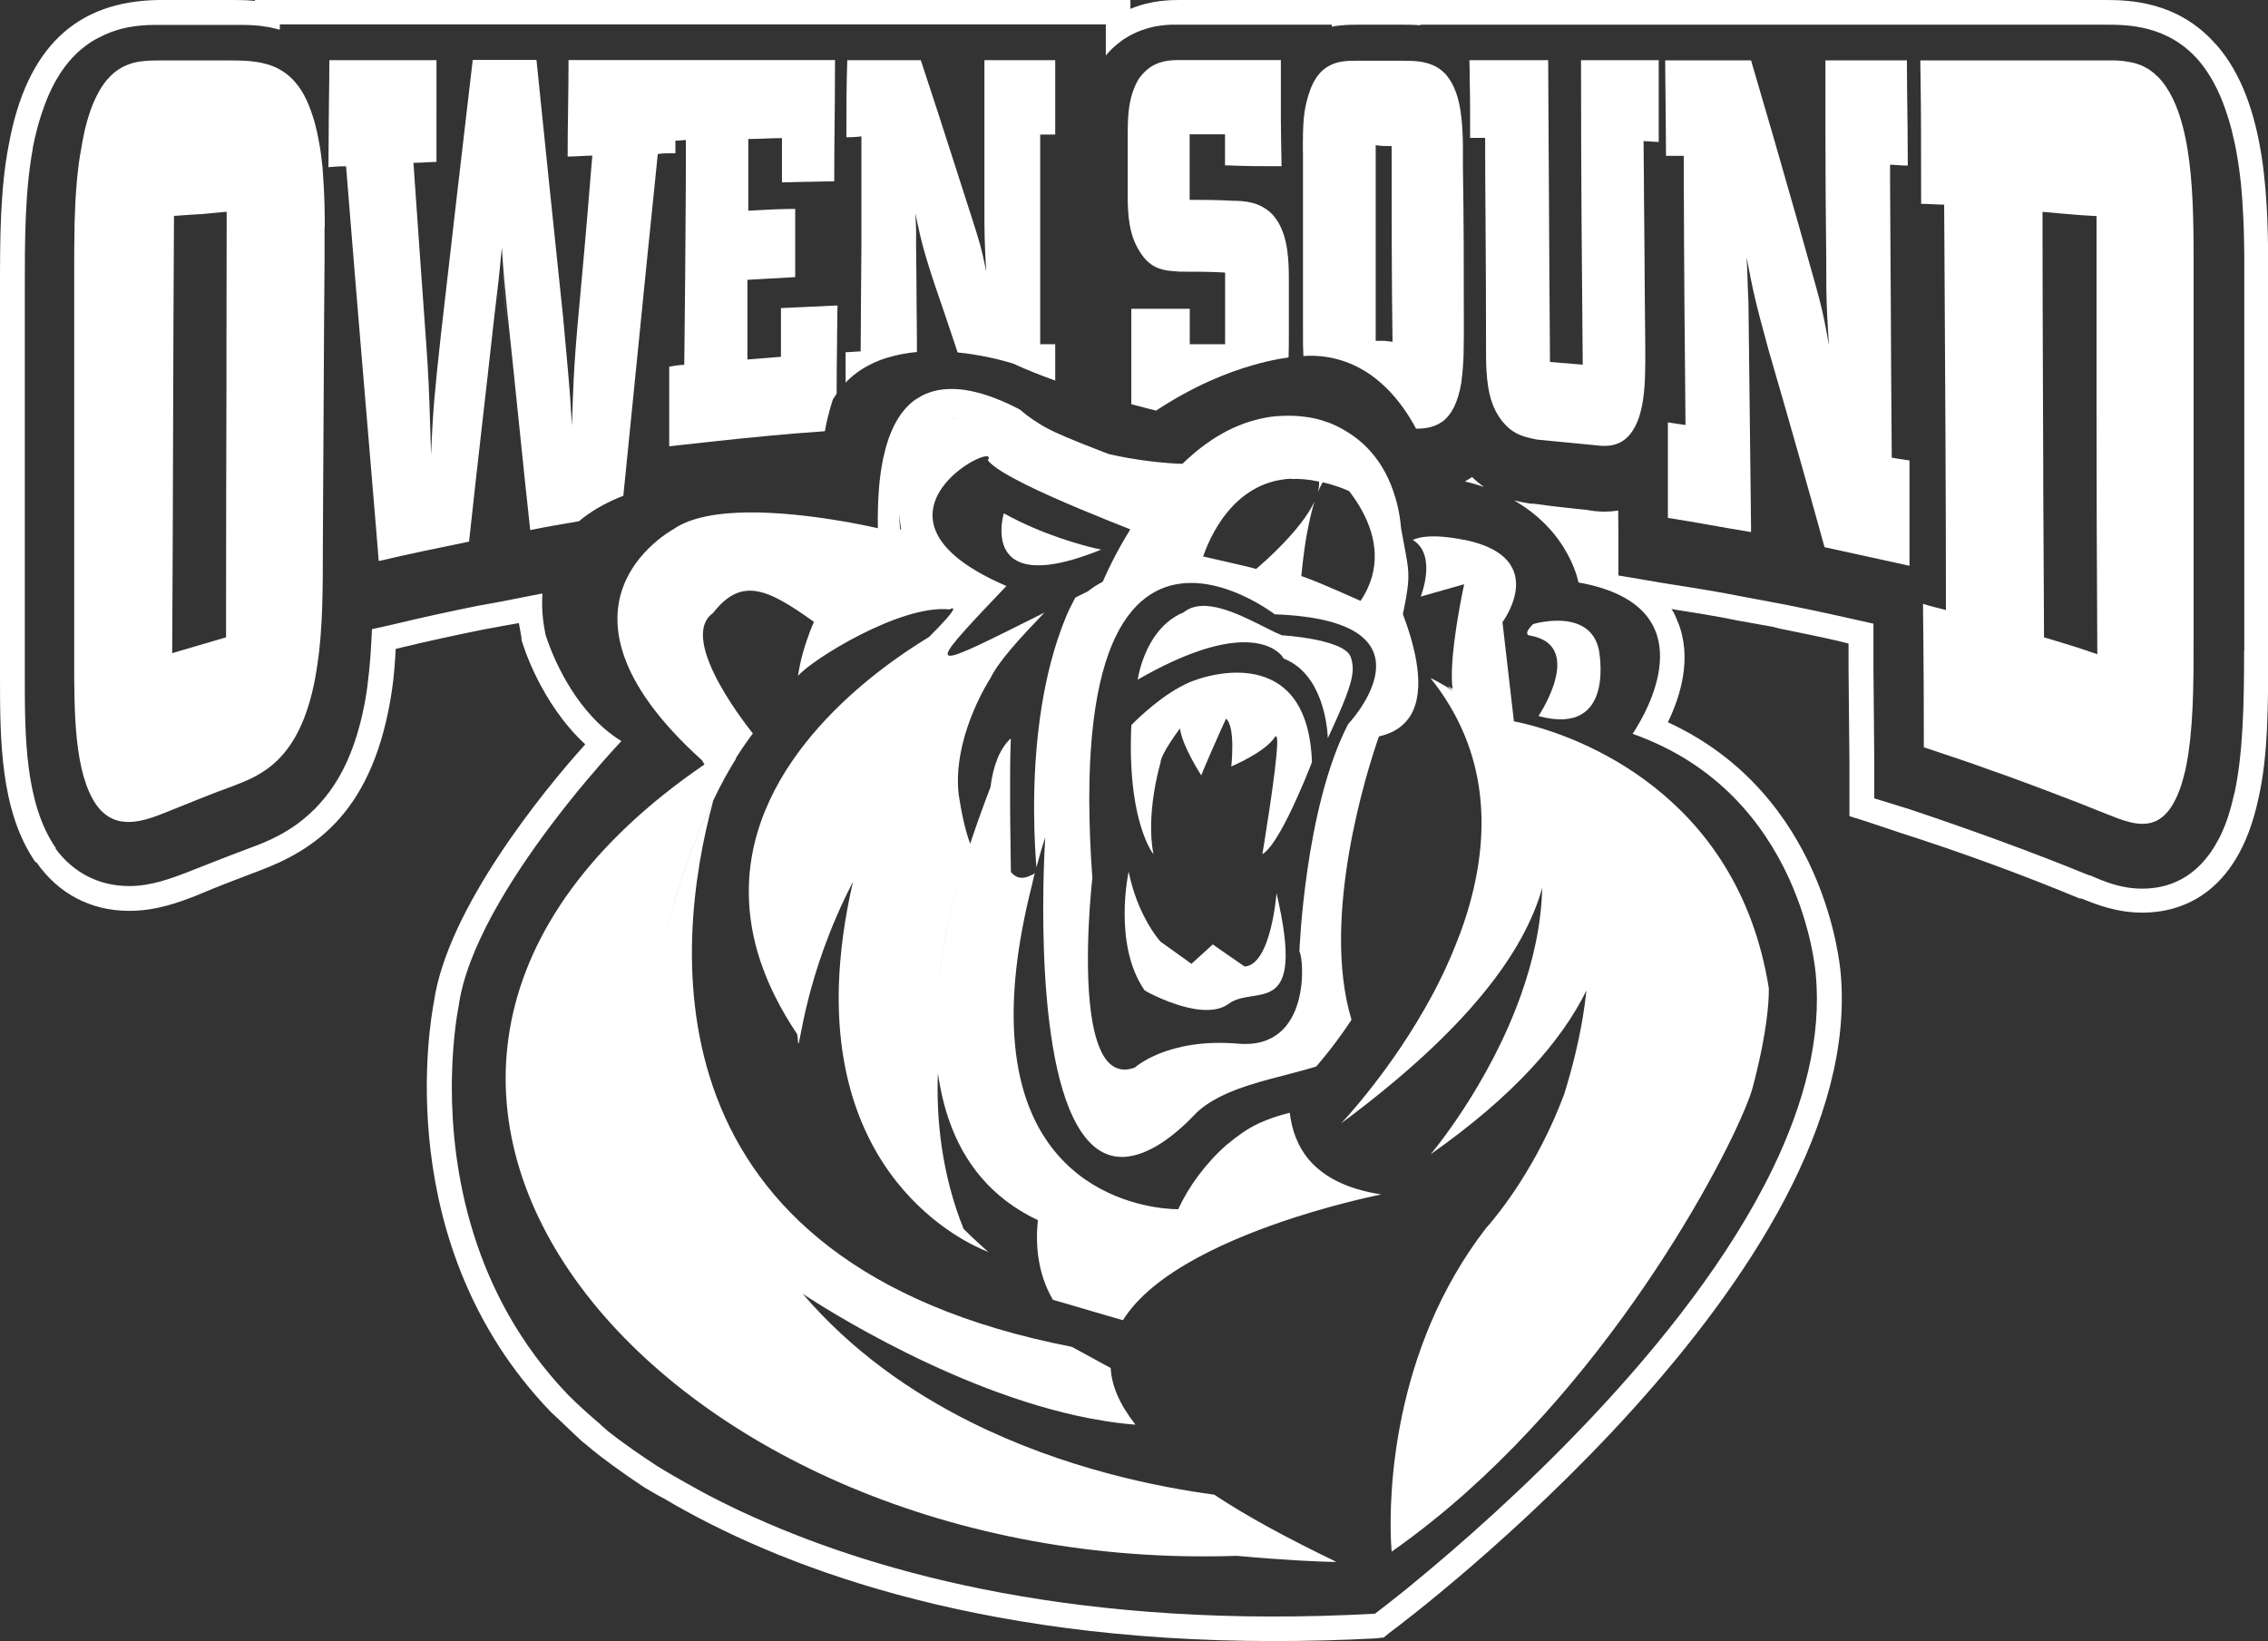 <?xml version="1.0" encoding="UTF-8"?>
<svg id="Layer_2" data-name="Layer 2" xmlns="http://www.w3.org/2000/svg" viewBox="0 0 227.74 164.8">
  <rect x="0" y="0" width="227.74" height="164.8" fill="#333333" stroke="none"/>
  <defs>
    <style>
      .cls-1 {
        fill: #fff;
        stroke-width: 0px;
      }
    </style>
  </defs>
  <path class="cls-1" d="M222.49,4.44c-3.82-4.36-8.8-4.44-11.11-4.44h-92.89c-.89,0-2.85,0-4.98.89v-.89H25.6v.09c-.89-.09-1.69-.09-2.22-.09h-7.38C7.64.09,2.67,4.8.89,14.49c-.89,4.53-.89,9.6-.89,14.49v38.84c0,6.4,0,13.6,3.56,18.76h.09c2.22,3.2,5.51,4.89,9.33,4.89,2.76,0,5.07-.89,6.67-1.51,2.31-.98,4.44-1.78,6.31-2.49,5.69-2.13,11.64-5.96,13.42-18.31.18-1.25.27-2.49.36-4,3.29-.8,6.22-1.42,8.89-1.96l1.96-.36,1.51-.27c.09.44.18.98.27,1.51v.18c.09.36,1.87,6.31,6.4,10.49-4.18,4.62-13.87,16.53-15.2,25.87-.35,1.87-4.44,24.36,11.73,41.16,1.16,1.07,2.13,2.04,3.2,3.02.18.09.44.36.98.8.98.8,2.76,2.13,5.16,3.73.62.36,1.33.8,2.04,1.16,11.11,6.58,30.76,14.31,61.25,14.31,3.38,0,6.76-.09,10.22-.27l.8-.09.53-.44c1.96-1.42,48.18-36.36,45.34-66.4-.09-.71-1.51-17.78-17.34-25.07,1.25-2.58,2.49-6.49.98-10.13-.18-.44-.36-.89-.62-1.24,2.22.36,4.53.71,6.67,1.16l3.47.62.71.18,3.02.62c1.24.27,2.58.53,3.91.89v2.4l.09,9.51v5.42l1.69.53,3.47,1.16c6.13,1.96,12.18,4.18,17.96,6.58h.18c1.51.62,3.56,1.42,6.13,1.42,3.38,0,9.51-1.42,11.64-11.47.98-4.27.98-9.42.98-14.84V28.18c0-7.47,0-17.78-5.24-23.73ZM225.34,65.33c0,5.24-.09,10.31-.98,14.4v-.09c-.1.47-.21.92-.33,1.36-.01.04-.02.08-.03.12-.34,1.23-.76,2.32-1.27,3.25,0,0,0,0,0,0-2.07,3.9-5.11,4.87-7.6,4.87,0,0,0,0,0,0h0s-.02,0-.03,0c-2.12,0-3.8-.71-5.21-1.33h-.09c-5.87-2.4-12-4.62-18.13-6.67l-3.47-1.07v-3.64c0-.2,0-.4,0-.6l-.08-8.91v-4.39c-2.12-.48-4.06-.91-5.87-1.3l-3.02-.62-4.27-.8c-1.13-.23-2.28-.43-3.44-.63-.83-.14-1.66-.28-2.49-.41,0,0-.02,0-.02,0-.77-.12-1.53-.25-2.32-.37l-2.15-.37-2.03-.34v-4.27c0-.75-.01-1.5-.02-2.25-.45.07-.92.11-1.4.11-.7,0-1.32-.09-1.77-.18h0s0,0-.01,0c0,0,0,0,0,0-.94-.09-1.88-.19-2.82-.3-.84-.1-1.67-.2-2.51-.32h-.27c-.44-.07-1.01-.16-1.64-.33-.02,0-.03,0-.05-.01.14.08.29.16.42.25.02.01.03.02.05.03.65.4,1.23.83,1.74,1.26.04.03.08.07.12.1.23.2.45.4.66.61.21.2.4.41.59.61.08.09.15.17.23.26.09.1.17.2.25.3.14.18.28.35.4.52.05.07.09.13.14.2.11.15.21.3.3.45.03.05.06.09.09.14,1.22,1.95,1.49,3.52,1.49,3.52,12.33,2.21,7.53,11.77,5.89,14.48-.06.1-.11.19-.16.27-.08.13-.15.24-.2.31-.06.09-.1.14-.1.14,17.16,6.04,18.4,24.18,18.4,24.18.6,6.34-1.18,12.98-4.32,19.48-8.64,17.85-27.6,34.67-35.91,41.5-.55.46-1.06.87-1.51,1.23-.35.28-.67.54-.96.76-1,.79-1.56,1.21-1.56,1.21-29.42,1.63-49.68-4-62.17-9.6-.08-.03-.15-.07-.23-.1-.32-.15-.64-.29-.96-.44-.15-.07-.31-.14-.46-.21-.25-.12-.5-.24-.75-.36-.2-.1-.41-.2-.61-.3-.2-.1-.39-.2-.59-.29-.25-.12-.49-.25-.72-.37-.14-.07-.29-.15-.43-.22-.29-.15-.57-.3-.84-.45-.09-.05-.18-.1-.27-.15-.33-.18-.66-.36-.97-.54-.03-.02-.07-.04-.1-.05-.36-.2-.7-.4-1.04-.6-.2-.1-.39-.22-.58-.33-.23-.14-.46-.26-.68-.4-.23-.15-.47-.3-.7-.43-.87-.57-1.65-1.1-2.33-1.57-1.14-.8-2.01-1.45-2.56-1.89-.62-.53-.89-.8-.89-.8-1.16-.98-2.13-1.87-3.11-2.84-9.86-10.25-11.71-22.89-11.71-30.95,0-.02,0-.04,0-.06,0-.03,0-.05,0-.08,0-.3,0-.59.01-.88.09-4.29.67-7.06.67-7.06.78-5.77,5.17-12.74,9.2-18.11.58-.77,1.14-1.5,1.69-2.19.69-.88,1.36-1.69,1.97-2.41,2.04-2.43,3.49-3.95,3.49-3.95-4.39-2.69-6.63-7.9-7.36-9.92-.19-.52-.28-.83-.28-.83,0-.03,0-.06-.01-.09-.29-1.45-.36-2.76-.28-3.97-.01,0-.03,0-.04,0-.1.02-.2.03-.29.05h0s-4.08.8-4.08.8l-1.93.35h-.03c-2.67.54-5.6,1.16-8.89,1.96l-1.86.41c-.04.85-.08,1.7-.14,2.53,0,.05,0,.11-.01.16,0,.04,0,.08-.01.12-.07.94-.16,1.86-.28,2.74,0,.03,0,.06,0,.08-.09.68-.2,1.33-.32,1.97-.02.09-.04.17-.06.26-.1.52-.21,1.02-.34,1.51-.93,3.66-2.35,6.24-4.06,8.12-.04.04-.07.09-.11.14-.08.09-.16.16-.25.25-.06.07-.12.14-.19.2-.04.04-.08.07-.12.11-2.27,2.25-4.82,3.22-6.38,3.79-1.17.44-2.45.93-3.83,1.47-.83.32-1.68.66-2.58,1.02-1.42.53-3.47,1.33-5.69,1.33h0c-3.02,0-5.6-1.33-7.38-3.73v-.09c-3.11-4.53-3.11-11.29-3.11-17.33V28.98c0-4.71,0-9.69.8-14.04v-.09c.25-1.25.54-2.39.89-3.44.92-2.82,2.16-4.77,3.58-6.11.56-.52,1.14-.95,1.74-1.3.07-.04.15-.08.23-.12h0c.05-.03.1-.05.15-.08.16-.08.31-.16.47-.23.06-.03.12-.07.19-.09,0,0,0,0,0,0,2.13-.97,4.15-.98,5.47-.98h7.38c.11,0,.23,0,.35,0,.04,0,.08,0,.12,0,.13,0,.27,0,.42,0,.02,0,.05,0,.08,0,.12,0,.25,0,.39.01.05,0,.1,0,.16,0,.16,0,.32.02.49.03.03,0,.07,0,.1,0,.14.01.28.03.43.04,0,0,.02,0,.03,0,.01,0,.02,0,.04,0,.06,0,.11.01.17.02.15.02.3.04.45.07.02,0,.05,0,.07.01.02,0,.04,0,.06,0,.17.03.35.06.52.1.1.02.2.04.29.07.14.03.28.06.42.1.04.01.08.02.12.04h0s0-.51,0-.51v-.03h82.94v3.13c.04-.05.08-.11.13-.16.06-.06.12-.12.17-.19.11-.11.21-.22.32-.33.11-.1.21-.2.32-.29.06-.05.12-.1.18-.15.14-.12.28-.23.42-.33.02-.02.05-.03.07-.05.11-.08.21-.16.32-.22,1.12-.72,2.27-1.07,3.27-1.25.02,0,.03,0,.05,0,.13-.02.26-.04.39-.06.04,0,.07,0,.11-.01.11-.01.22-.03.32-.03.05,0,.1,0,.15-.01.09,0,.18-.01.26-.02.06,0,.11,0,.17,0,.07,0,.14,0,.21,0,.07,0,.13,0,.2,0,.05,0,.1,0,.14,0,.1,0,.19,0,.28,0h15.21v.2s0,0,0,0c1.01-.19,1.92-.2,2.58-.2h4.63c.42,0,1.01,0,1.68.06v-.06h68.8c2.13,0,6.22,0,9.33,3.56,1.15,1.34,2.06,3.03,2.75,5.06.22.62.41,1.26.58,1.91.06.24.11.49.17.74.1.41.19.82.27,1.23.05.29.1.58.15.86.06.39.13.78.18,1.18.04.29.08.59.11.88.05.41.09.81.12,1.22.02.28.05.56.07.84.03.45.06.9.08,1.35.01.23.03.47.04.7.03.65.05,1.3.06,1.93,0,.38.01.75.02,1.13,0,.27,0,.54.01.8,0,.26,0,.52,0,.77,0,.52,0,1.03,0,1.53v37.16Z"/>
  <path class="cls-1" d="M147.02,54.22s-3.47-.8-5.16,0c2.49,1.51.8,5.69.8,5.69h0s0,0,0,0l4.36-1.24s-.1.46-.24,1.19c-.43,2.2-1.25,6.9-.92,9.3-.35-.18-.53-.27-.53-.27,0,0,0,0,0,0,0,0,0,0,0,0,.18.18.44.36.62.53-1.33-.89-2.31-1.33-2.31-1.33,0,0,0,0,0,0,0,0,0,0,0,0,6,7.48,5.99,15.89,3.74,23.38-.22.74-.47,1.47-.73,2.18-.04.11-.09.22-.13.33-.23.6-.46,1.2-.71,1.79-.04.1-.09.2-.13.3-.26.59-.52,1.18-.79,1.75-.04.08-.08.16-.12.24-.28.58-.57,1.16-.87,1.72-.02.04-.04.08-.06.11-4.07,7.6-9.16,12.91-9.16,12.91,0,0,0,0,0,0,0,0,0,0,0,0,12.71-9.42,18.4-17.24,20.18-23.64-.09,3.73-.93,7.36-2.11,10.69-3.25,9.2-9.09,16.06-9.09,16.06,0,0,0,0,0,0,0,0,0,0,0,0,8.35-5.87,13.15-11.38,15.64-16.44-.09.87-.21,1.73-.35,2.6-.43,2.6-1.07,5.2-1.88,7.8-2.72,7.31-6.67,12.1-7.61,13.19-.13.15-.21.23-.21.23-9.57,12.36-9.75,27.14-9.58,31.36,0,.14.01.26.02.37.03.52.05.8.05.8.68-.47,1.34-.96,2-1.45,1.32-.99,2.6-2.02,3.86-3.08,18.15-15.41,29.28-37.79,30.41-42.14.1-.36.19-.71.27-1.05.25-1.02.46-1.96.63-2.8.81-4.07.7-6.1.7-6.1-3.17-19.71-19.43-25.24-24.25-26.46-.32-.08-.59-.14-.8-.19-.35-.08-.54-.11-.54-.11l-1.15-9.96s0,0,.01-.02c.02-.02.05-.07.1-.14.02-.03.05-.07.07-.11.81-1.24,3.64-6.44-4.01-8Z"/>
  <path class="cls-1" d="M147.11,48.35c.68.16,1.31.35,1.91.55-.41-.28-.81-.61-1.21-1-.23.16-.46.31-.7.44Z"/>
  <path class="cls-1" d="M50.4,26.4c.18,2.76.27,3.64.53,6.31.03.28.06.55.09.83-.03-.28-.06-.55-.09-.83-.27-2.67-.36-3.56-.53-6.31Z"/>
  <path class="cls-1" d="M51.02,33.54c.32,2.93.62,5.87.92,8.79-.14-1.36-.28-2.72-.42-4.09-.16-1.57-.33-3.13-.5-4.7Z"/>
  <path class="cls-1" d="M53.14,53.72h0c-.41-3.76-.81-7.57-1.2-11.39.39,3.82.79,7.63,1.2,11.39Z"/>
  <path class="cls-1" d="M37.53,51.61c.14,1.74.29,3.48.43,5.22h0c-.14-1.74-.29-3.48-.43-5.22h0Z"/>
  <path class="cls-1" d="M219.28,79.36c.06-.23.12-.47.17-.72-.06.29-.13.54-.2.8.01-.03.02-.05.03-.08Z"/>
  <path class="cls-1" d="M32.61,22.8c0-.27,0-.55,0-.82,0-.75-.03-1.48-.05-2.18-.03-.7-.06-1.39-.11-2.05h0c-.02-.34-.05-.67-.07-1,0,0,0,0,0,0,0-.05-.01-.11-.02-.16,0-.06-.01-.11-.02-.17-.03-.34-.08-.67-.12-1,0-.05-.01-.09-.02-.14-.02-.18-.05-.36-.08-.54,0,0,0,0,0,0-.01-.07-.02-.13-.04-.2,0,0,0,0,0,0-.02-.14-.05-.27-.07-.4-.03-.15-.06-.3-.09-.45-.02-.11-.04-.23-.06-.33,0,0,0,0,0,0-.08-.36-.17-.71-.26-1.05-.02-.06-.03-.13-.05-.19-.05-.17-.1-.31-.15-.47-.25-.79-.54-1.48-.85-2.07-.71-1.31-1.58-2.13-2.54-2.65,0,0,0,0,0,0-1.44-.77-3.1-.86-4.81-.86h-7.02c-.69,0-1.43,0-2.19.12-.38.06-.75.15-1.13.3-.19.07-.37.15-.56.25-.12.07-.25.14-.37.22-.04.02-.07.05-.11.07-.09.06-.18.13-.27.2-.04.03-.07.06-.11.09-.24.2-.47.43-.7.7-.03.04-.07.08-.1.12-.08.1-.16.21-.24.32-.03.05-.07.09-.1.14-.11.16-.21.32-.31.5,0,0,0,.01-.01.02-.1.18-.2.37-.3.56-.03.06-.06.13-.09.19-.07.15-.14.31-.21.47-.02.05-.04.08-.06.13-.01.03-.02.06-.03.08-.09.23-.18.46-.26.71,0,.02-.01.03-.02.05-.08.25-.16.51-.24.78-.03.09-.05.19-.08.28-.06.21-.11.42-.16.64-.02.1-.05.2-.07.31-.07.3-.13.61-.19.93,0,.02,0,.04-.01.07,0,.03,0,.05-.01.08-.03.13-.04.27-.07.4-.09.49-.18.99-.25,1.5,0,.05-.01.11-.02.16-.16,1.25-.27,2.53-.34,3.85-.03.69-.06,1.38-.08,2.09-.04,1.7-.04,3.43-.04,5.17v38.76c0,5.16,0,11.29,2.22,14.49,1.96,2.75,4.89,1.6,7.11.71,2.22-.89,4.36-1.78,6.58-2.58,2.83-1.08,6.68-2.56,8.25-10.65.1-.54.2-1.11.28-1.71.53-3.47.53-7.73.53-11.64.01-1.24.01-2.48.02-3.72,0-.07,0-.15,0-.22.03-4.11.05-8.22.07-12.34.02-4.12.04-8.25.08-12.4,0-.07,0-.14,0-.21h0c0-.44,0-.87,0-1.3,0-.67,0-1.32,0-1.95ZM22.76,21.24c0,.51,0,1.01,0,1.51-.15.01-.3.02-.44.04.15-.01.3-.02.44-.04,0,3.96-.01,7.9-.02,11.85,0,1.29,0,2.58,0,3.87-.02,7.18-.04,14.37-.04,21.57,0,1.12,0,2.24,0,3.36,0,.2,0,.4,0,.6-1.56.45-3.05.89-4.53,1.33-.01,0-.03,0-.04.01-.05.02-.11.03-.16.05-.21.06-.43.13-.64.19-.01,0-.03,0-.04.01,0,0,0,0,0,0,0,0,0,0,0,0h0c.09-14.51.09-29.1.18-43.7,0-.07,0-.14,0-.21.34-.02.68-.05,1.02-.07.5-.03.99-.06,1.49-.1.02,0,.04,0,.06,0,.03,0,.06,0,.09,0,.78-.07,1.55-.15,2.33-.22.01,0,.03,0,.04,0,.1-.01.2-.02.3-.03h0Z"/>
  <path class="cls-1" d="M62.59,49.81s0,0,0,0c1.08-10.65,2.11-21.22,3.19-31.67.09-.89.18-1.78.27-2.67.47-.07.89-.08,1.33-.08h0c.15,0,.29,0,.44,0,0-.12,0-.24,0-.36,0,0,0-.01,0-.02,0-.14,0-.28,0-.43,0-.15,0-.3,0-.45h0s0,0,.01,0h0c.14,0,.29-.01.43-.02.17-.01.34-.03.52-.05.03,0,.06,0,.09,0h0c0,.51,0,1.01,0,1.51,0,.31,0,.62,0,.93,0,.96,0,1.92-.01,2.88-.03,5.75-.08,11.48-.15,17.26-.44,0-.98.09-1.51.18v8s0,0,0,0c0,0,0,0,0,0,.36-.04.71-.08,1.07-.12,0,0,0,0,0,0,3.85-.43,7.7-.85,11.55-1.17h0c.84-.07,1.68-.13,2.52-.19.16-.01.33-.02.49-.04.31-1.77.81-3.2.81-3.2.09-.15.18-.29.28-.43,0,0,0,0,0,0,.03-.04.06-.09.09-.13,0-1.68.02-3.36.04-5.04,0-.8.02-1.6.03-2.4,0-.47,0-.95.02-1.42-.06,0-.11,0-.16,0-.85.04-1.68.08-2.5.12-1.02.05-2.02.1-3.02.14v4.89s0,0-.01,0c-1.15.09-2.3.18-3.36.27,0,0,0,0,0,0v-6.49h0v-1.51c1.6-.09,3.2-.18,4.8-.27v.47h0v-5.9h0v-1.42c-1.41,0-2.82.07-4.17.15-.17,0-.35.02-.52.03,0,0-.01,0-.02,0v-7.2c1.16,0,2.22-.09,3.38-.09h0v4.44h0c.48,0,.97-.01,1.46-.03.69-.01,1.38-.02,2.08-.04.57-.01,1.14-.03,1.71-.03,0-.15,0-.3,0-.44,0-1.89.02-3.77.04-5.65.02-1.52.03-3.05.03-4.58,0-.51.01-1,.01-1.51h-26.76c0,3.2-.09,6.49-.09,9.69h0s0,0,.01,0c0,.15,0,.3,0,.45h0c0-.15,0-.3,0-.45.88,0,1.68-.09,2.47-.09-.02.24-.04.48-.06.72-.02.26-.04.53-.07.79-.42,5.29-.9,10.63-1.39,15.91,0,0,0,0,0,0-.22,2.74-.32,3.9-.44,7.11-.03.73-.06,1.58-.09,2.57,0,0,0,0,0,0-.13-2.32-.24-3.78-.38-5.31-.09-1.08-.2-2.19-.33-3.65-.05-.59-.11-1.24-.18-1.97-.89-8.44-1.78-17.07-2.67-25.78h-6.4c-1.07,9.07-2.13,18.31-3.2,27.64-.62,5.69-.8,7.47-.98,12,0,0,0,0,0,0,0,0,0,0,0,0-.16-4.59-.17-6.18-.36-9.2-.03-.42-.05-.86-.09-1.35,0,0,0,0,0-.01-.01-.15-.02-.3-.03-.45-.4-5.58-.8-11.16-1.19-16.8-.03-.5-.07-.98-.1-1.48,0,0,0-.02,0-.02.02,0,.05,0,.07,0,.76,0,1.45-.08,2.21-.09.01,0,.02,0,.03,0,0,0,0,0,0,0h0V6.04h-10.76c0,1.47-.02,2.94-.04,4.41-.02,1.27-.02,2.55-.03,3.83,0,.84-.02,1.67-.02,2.51h0s0,0,.01,0h0s0,0,0,0c.11-.02.21-.02.32-.03.48-.05.93-.06,1.43-.06,0,0,0,0,.01,0h0c0,.09.01.18.02.27.03.32.05.63.08.95.05.67.11,1.34.16,2.01.82,10.2,1.68,20.29,2.51,30.23.17,2.06.35,4.13.51,6.18h0c3.02-.71,6.04-1.33,9.07-1.95.8-7.47,1.69-14.93,2.49-22.22.36-3.11.53-4.27.8-7.29,0,.1.01.18.02.27.17,2.53.26,3.47.52,6.04.8,7.38,1.51,14.75,2.31,22.04,1.62-.33,3.26-.61,4.9-.89,0,0,0,0,0,0,0,0,0,0,0,0,1.15-.97,2.51-1.75,3.99-2.37.15-.06.3-.12.45-.18Z"/>
  <path class="cls-1" d="M84.95,38.38s.02-.02.03-.03c.48-.49,1-.91,1.56-1.27.79-.5,1.64-.88,2.52-1.15,0,0,0,0,0,0,.98-.3,2-.49,3.01-.58,0,0,0,0,0,0,0,0,0,0,0,0h0s0-.01,0-.02c0-.45,0-.89,0-1.34,0-1.07-.02-2.14-.03-3.22-.01-1.99-.02-3.98-.05-5.97,0-.67,0-1.14,0-1.6,0,0,0,0,0,0-.01-.52-.03-1.03-.08-1.78,0,0,0,0,0,0,.53,2.4.62,3.11,1.87,6.93.81,2.33,1.59,4.68,2.38,7.04h0c3.17.32,5.62,1.14,5.62,1.14,1.31.61,2.75,1.17,4.18,1.69,0,0,0,0,0,0v-3.65h-1.51V13.51h1.51v-7.47h-7.11v14.49h0c0,2.84,0,3.64.18,6.75,0,0,0,0,0,0,0,0,0,0,0,0-.04-.18-.07-.34-.1-.51-.37-1.82-.59-2.54-1.32-4.82,0,0,0,0,0,0-.58-1.82-1.17-3.65-1.76-5.48-1.11-3.46-2.23-6.94-3.39-10.43h-7.38c-.09,2.56-.09,5.11-.09,7.67,0,.02,0,.04,0,.07h0s0,0,0,0c.45,0,.88-.01,1.28-.06.08-.01.16-.01.23-.03,0,.5,0,1.01,0,1.51,0,2.21,0,4.42,0,6.62,0,.95,0,1.9,0,2.85,0,.76-.01,1.52-.02,2.28,0,.83-.01,1.65-.02,2.48,0,.47,0,.94-.01,1.41-.01,1.48-.01,2.97-.03,4.45-.32,0-.61.03-.91.05-.17.01-.34.03-.52.03,0,0,0,0,0,0-.03,0-.05,0-.08,0v3.06s0,0,0,0c.02-.02.04-.04.06-.06Z"/>
  <path class="cls-1" d="M114.49,25.33c.9,1.45,2,1.77,3.08,1.88.31.03.62.05.92.07,1.42,0,3.02,0,4.53.09v7.2h-3.55v-3.56h0s-5.87,0-5.87,0h0v9.58c1.51.41,2.49.64,2.49.64,3.76-2.47,7.12-3.83,9.79-4.58,0,0,0,0,0,0,.91-.26,1.74-.45,2.48-.59.37-.07.71-.12,1.03-.17,0-.02,0-.04,0-.06.03-.68.03-1.36.03-1.98v-5.78c0-1.85-.07-4.16-1.13-5.85-.03-.05-.07-.1-.11-.16-.14-.2-.28-.4-.45-.57-.4-.4-.83-.67-1.27-.87-.22-.1-.45-.18-.67-.24,0,0,0,0-.01,0-.71-.19-1.41-.22-2.05-.22-1.42-.09-2.84-.09-4.27-.09v-6.58h3.55v3.11c.92.04,1.83.06,2.76.08.82.01,1.65.01,2.49.01.14,0,.28,0,.42,0h0s0,0,.01,0h0c-.04-1.52-.05-3.05-.07-4.57,0-.14,0-.29,0-.43,0-.36,0-.73,0-1.09,0-1.52,0-3.05,0-4.57h-10.13c-1.04,0-2.25.07-3.32.98-.3.26-.59.57-.86.97-.24.42-.43.86-.58,1.3-.44,1.33-.49,2.75-.49,4.21v5.96s0,.05,0,.07c0,2.02.1,4.04,1.24,5.8Z"/>
  <path class="cls-1" d="M130.84,15.24c0,.19,0,.39,0,.58v17.78h0c0,.7,0,1.42.04,2.15.52-.03.87-.03,1.02-.02.06,0,.09,0,.09,0,.85.03,1.65.16,2.4.37,3.85,1.06,6.31,4.17,7.79,6.92,0,0,0,.02.01.03.8,0,1.64-.1,2.39-.55,0,0,0,0,0,0,.05-.03.1-.06.14-.09,0,0,0,0,.01,0,0,0,.01,0,.02-.01,0,0,0,0,0,0,.04-.03.08-.05.12-.08,0,0,0,0,0,0,.83-.64,1.52-1.8,1.87-3.9,0-.06.01-.14.02-.2.06-.43.1-.88.14-1.34,0-.07,0-.14.01-.21.03-.4.05-.81.06-1.23,0-.08,0-.17,0-.25.01-.42.02-.84.02-1.27,0-.06,0-.12,0-.17,0-.3,0-.6,0-.9,0-.18,0-.36,0-.54h0c0-5.15,0-10.31-.09-15.47,0-.72,0-1.39,0-2.04,0-.08,0-.17,0-.25-.02-1.28-.09-2.43-.25-3.46,0,0,0,0,0,0-.1-.64-.24-1.24-.44-1.79-.26-.73-.58-1.29-.94-1.72-.06-.08-.13-.15-.2-.22-.71-.73-1.58-1.04-2.5-1.17,0,0,0,0,0,0-.55-.08-1.12-.09-1.69-.09h-4.62c-.79,0-1.72,0-2.58.4-.93.42-1.79,1.31-2.32,3.14-.03.1-.06.18-.08.28-.05.18-.1.37-.14.56-.27,1.19-.31,2.52-.31,3.85,0,.26,0,.52,0,.77,0,.06,0,.12,0,.19ZM138.14,34.22V14.58c.53.09,1.06.09,1.6.09,0,.17,0,.35,0,.53,0,6.32,0,12.72.09,19.12h-.09s-.07-.02-.07-.02l-.64-.07h-.89Z"/>
  <path class="cls-1" d="M164.72,6.04h-5.96c0,.51,0,1.01,0,1.51,0,9.71.09,19.35.17,29.07,0,0,0,0-.01,0h0c-.08-9.67-.17-19.41-.17-29.07,0,9.66.08,19.4.17,29.07h0s0,0,0,0c-1.15-.09-2.21-.18-3.28-.27,0-.05,0-.1,0-.16-.05-5.99-.08-11.97-.11-17.94,0-.97-.01-1.94-.02-2.91-.02-3.1-.03-6.21-.05-9.3h-7.91c.02.5.02,1.01.03,1.51,0,.1,0,.21,0,.31.02,1.11.04,2.23.04,3.36h0c0,.13,0,.26,0,.38,0,.75,0,1.49,0,2.25h1.51c0,2.77.02,5.53.04,8.28.03,4.13.05,8.27.05,12.43,0,.41,0,.81,0,1.19.01,1.12.06,2.11.2,3,.19,1.25.54,2.32,1.22,3.27.19.28.39.5.59.71,0,0,0,0,0,0,.85.87,1.78,1.13,2.67,1.32.16.03.31.07.47.1,1.17.11,2.3.22,3.44.33.68.07,1.37.13,2.07.2,0,0,0,0,0,0,.24.03.49.06.75.08h0c.56.04,1.16.03,1.74-.19h0c.76-.28,1.49-.9,2.04-2.21.09-.21.17-.44.24-.68.47-1.52.55-3.43.56-5.24h0c0-.07,0-.14,0-.21h0c0-.52,0-1.03,0-1.52-.04-3.21-.06-6.41-.08-9.62-.01-1.86-.03-3.72-.05-5.58,0-.07,0-.14,0-.21,0-1.21-.02-2.41-.03-3.62,0-.5,0-1.01-.01-1.51h0c.06,0,.12,0,.19.01.33.01.65.04.96.06.03,0,.07,0,.1,0,.09,0,.19.02.27.02h0V6.04h-1.86Z"/>
  <path class="cls-1" d="M190.3,46.01s-.01,0-.02,0c-.11-.02-.22-.03-.32-.05,0,0,0,0,0,0-.05-5.39-.07-10.77-.1-16.16,0-1.02-.01-2.04-.02-3.07-.01-2.89-.03-5.79-.05-8.68h0c0-.5,0-1.01,0-1.51.21,0,.39.02.59.03.39.03.77.06,1.18.06h0s0,0,.01,0c0-2.59-.04-5.13-.07-7.69,0-.96-.02-1.92-.02-2.88h-8.18c0,.51,0,1.01,0,1.51,0,1.96,0,3.91,0,5.86,0,4.09.03,8.17.08,12.28,0,2.63,0,3.91.09,5.81.04.86.1,1.86.18,3.16,0,0,0,0,0,0-.05-.27-.09-.51-.13-.75-.06-.31-.11-.6-.16-.87-.29-1.52-.52-2.53-1.04-4.39-.11-.39-.22-.8-.36-1.28-.51-1.82-1.02-3.63-1.53-5.43-1.53-5.4-3.07-10.7-4.6-15.9h-8.62c0,.5.01,1.01.01,1.51.02,2.55.06,5.1.07,7.64,0,.15,0,.3,0,.44h1.78c0,.89,0,1.78.01,2.67.02,8.16.09,16.26.17,24.36,0,0,0,0-.01,0,0,0,0,0,0,0-.18-.03-.36-.05-.54-.08-.43-.06-.85-.12-1.22-.19v9.6c2.84.44,5.59.98,8.34,1.42,0,0,0,0,.01,0,0,0,0,0,0,0,0-.18,0-.35,0-.53,0-.63-.01-1.26-.02-1.89-.04-3.12-.07-6.24-.11-9.37-.01-.89-.02-1.79-.03-2.68-.03-2.88-.07-5.75-.1-8.63-.05-1.07-.08-1.75-.1-2.55,0,0,0,0,0,0-.01-.38-.03-.79-.05-1.28-.02-.19-.03-.4-.03-.61.62,3.2.8,4.18,2.22,9.33,1,3.42,1.99,6.89,2.99,10.4.87,3.07,1.74,6.18,2.61,9.33,1.63.36,3.26.71,4.89,1.07,1.21.27,2.43.53,3.64.8v-10.58c-.37-.05-.73-.11-1.09-.16-.12-.02-.24-.04-.35-.06Z"/>
  <path class="cls-1" d="M216.44,7.48s0,0,0,0c-.25-.22-.5-.41-.75-.57,0,0-.01,0-.02-.01-.26-.15-.52-.29-.78-.39,0,0,0,0-.01,0,0,0,0,0-.01,0-.27-.1-.54-.18-.81-.24-.09-.02-.18-.03-.28-.05-.19-.03-.39-.07-.58-.09-.1-.01-.2-.02-.3-.03-.2-.02-.4-.03-.6-.03-.09,0-.17,0-.26,0-.27,0-.54,0-.81,0h-18.4c0,.5,0,1.01.02,1.51.03,1.84.04,3.68.05,5.53,0,.45,0,.91,0,1.36,0,2,.01,4,.01,6,.4,0,.78.02,1.15.04.38.02.76.04,1.16.04,0,.93.01,1.85.02,2.77.04,6.67.08,13.32.11,19.97h0c.03,5.98.05,11.96.05,17.97h0s0,0,0,0c-.36-.09-.75-.18-1.15-.29-.38-.1-.77-.2-1.15-.33,0,.18,0,.36,0,.54,0,.32,0,.65.01.97h0c0,.55.01,1.09.02,1.64.04,3.75.05,7.5.05,11.25,1.45.48,2.9.97,4.34,1.46.39.14.79.28,1.18.42,1,.35,1.99.7,2.99,1.06.11.04.22.08.33.12,1.28.47,2.56.94,3.84,1.43,1.94.73,3.87,1.48,5.81,2.27,2.28.9,4.77,1.93,6.52-1.03,0,0,.01-.02.02-.03,0,0,0-.01,0-.02.14-.25.29-.51.42-.82,0,0,0,0,0,0,0-.02.01-.03.02-.05,0,0,0,0,0,0,.09-.21.18-.44.27-.68,0-.01,0-.02.01-.04.06-.17.12-.33.17-.52,0,0,0,0,0,0,.04-.14.08-.28.12-.42,0,0,0,0,0,0,.08-.28.15-.57.23-.88,0,0,0-.01,0-.02,0-.03.02-.06.02-.09.09-.42.17-.86.24-1.31.02-.11.03-.22.05-.34.05-.35.1-.71.14-1.08.01-.12.03-.24.04-.36.1-.95.17-1.94.22-2.97,0-.14.01-.29.02-.44.02-.39.03-.79.04-1.18,0-.15,0-.29.01-.44.01-.52.02-1.05.03-1.59h0c.01-1.2.01-2.41.01-3.63V26.76c0-6.58,0-15.02-3.38-18.84-.15-.16-.3-.3-.46-.43ZM210.58,65.69s0,0,0,0c-.01,0-.02,0-.03-.01-.17-.06-.34-.11-.51-.17-.63-.22-1.27-.43-1.9-.63-.25-.08-.5-.16-.75-.23-.66-.2-1.32-.41-1.99-.6-.05-.01-.1-.03-.15-.04-.02-2.6-.03-5.2-.04-7.79-.02-2.58-.03-5.15-.04-7.73,0-.47,0-.95,0-1.42-.02-3.62-.03-7.25-.04-10.87-.01-3.95-.03-7.9-.03-11.85,0-.53,0-1.05,0-1.57.15.01.3.02.44.04h0c-.15-.01-.3-.02-.44-.04,0-.48,0-.95,0-1.42,0-.03,0-.06,0-.09h0c.18.02.37.03.55.05.57.06,1.15.11,1.73.16.05,0,.1,0,.15.01.86.08,1.73.14,2.62.19.04,0,.08,0,.13,0,.08,0,.16.01.24.02,0,5.94,0,11.87,0,17.81,0,8.73.03,17.46.08,26.19h0Z"/>
  <path class="cls-1" d="M131.39,116.41c-1.11-1.35-1.68-2.96-1.88-4.67,0,0,0,0,0,0-1.07.27-2.13.62-3.11,1.07-.32.26-.66.49-.99.73.33-.24.67-.47.99-.73-1.16.53-2.22,1.33-3.2,2.13.5-.27.97-.56,1.44-.86-.47.3-.94.6-1.44.86-2.13,1.87-3.82,4.18-4.89,6.49,0,0-15.26.35-16.45-17.3-.28-4.07.2-9.11,1.78-15.32,0,0,0,0,0,0,.09-.44.18-.8.27-1.15-.09.09-.18.18-.27.18h0c-.37.2-.68.3-.96.31-.47.02-.84-.19-1.17-.58v.18c-3.23,6.82-3.95,12.7-3.31,17.64-.64-4.94.09-10.81,3.31-17.64v-.18h0c0-.31-.01-1.02-.03-1.97-.02-1.67-.06-4.11-.05-6.54,0-.44,0-.89,0-1.32,0-1.28.03-2.51.07-3.59h0c-1.16,1.07-1.78,2.84-2.04,4.89-.62,1.6-1.33,3.56-2.04,5.69-1.44,4.31-2.75,9.5-3.25,14.7.49-5.2,1.81-10.39,3.25-14.7-.53-1.42-.89-3.2-1.16-4.98-.04-.37-.06-.73-.07-1.1-.09-5.47,3.27-10.55,3.27-10.55.8-1.69,3.11-4.18,5.42-6.58-5.67,2.83-8.74,4.4-9.52,4.33-.73-.06.53-1.53,3.53-4.72.64-.68,1.37-1.44,2.17-2.28-4.6-1.98-6.64-4.02-7.23-5.89-.13-.42-.19-.82-.19-1.22,0-1,.38-1.92.94-2.73,0,0,0,0,0,0,.82-1.18,2.02-2.1,3.01-2.65,1.02-.56,1.8-.72,1.69-.32-.01.05-.04.11-.09.19.02.02.04.04.06.06.53.64,1.95,1.48,3.76,2.38h0c3.27,1.62,7.77,3.41,10.49,4.49,0,0,0,0,0,0h0s0,0,0,0c-.36.58-.68,1.13-.98,1.66-1.15,2.06-1.78,3.59-1.78,3.59-.13.07-.26.15-.39.22-.24.14-.48.29-.7.45-.14.1-.29.2-.42.31h0s-.18.09-.18.09l-1.07.53c-.16.32-.32.61-.47.91-.04.08-.07.16-.11.23-.14.29-.28.58-.4.9,0,0,0,0,0,0-1.15,2.8-1.9,5.82-2.38,8.76-.64,3.93-.8,7.72-.78,10.7.01,2.73.17,4.77.23,5.6.27-.98.53-1.96.89-3.02,0,0,0,0,0,0,0,0,0,0,0,0,0,0-1.42,20.8,3.2,28.89,1.16,2.04,2.67,3.29,4.71,3.2h0s0,0,0,0c.26-.01.54-.05.82-.11,1.81-.37,4.01-1.72,6.47-4.34.88-.83,1.96-1.44,3.13-1.96,2.62-1.15,5.8-1.74,8.87-2.66,0,0,0,0,0,0,1.67-1.93,2.83-3.62,3.31-4.34.16-.24.24-.37.24-.37-3.14-10.39,1.68-25.31,2.61-28.02.1-.28.15-.43.15-.43,1.03-.23,1.83-.64,2.42-1.19.32-.3.59-.63.8-1,1.48-2.57.45-6.73-.82-10.08.28-1.35.44-2.26.51-3,.16-1.65-.14-2.5-.69-5.62-.12-1.41-.4-2.63-.77-3.7,0,0,0,0,0,0-.33-.98-.75-1.84-1.21-2.58-.71-1.12-1.52-1.99-2.35-2.65-.3-.24-.59-.45-.89-.64,0,0,0,0,0,0-.74-.48-1.44-.82-2.04-1.05,0,0-.01,0-.02,0-.48-.18-.89-.3-1.18-.37,0,0,0,0,0,0,0,0,0,0,0,0-.32-.08-.52-.11-.52-.11-.25-.05-.49-.08-.73-.11-.6-.08-1.19-.11-1.77-.1-.35,0-.7.02-1.05.05h0s-.01,0-.02,0c-.02,0-.04,0-.05,0-.3.03-.6.07-.89.12-.18.03-.37.07-.55.11,0,0,0,0,0,0-.67.15-1.32.34-1.95.58-.33.13-.65.26-.97.41-.39.18-.76.38-1.13.59h0c-1.2.69-2.31,1.53-3.33,2.46-.18.17-.36.34-.54.51-1.82-.06-3.69-.28-5.46-.59-.65-.12-1.29-.24-1.92-.39.31.12.62.25.93.37.13.05.27.11.4.16-.35.29-.93.4-1.66.38.73.02,1.31-.09,1.66-.38-.13-.05-.27-.11-.4-.16-.31-.12-.62-.25-.93-.37-.13-.05-.23-.09-.36-.14-.03-.01-.06-.02-.09-.03-.88-.35-1.69-.66-2.4-.94-.03-.01-.06-.02-.09-.04-.94-.38-1.76-.72-2.49-1.06,0,0,0,0,0,0-.25-.12-.49-.24-.72-.36-.29-.15-.57-.31-.84-.48-.22-.14-.44-.28-.66-.43-.42-.29-.84-.6-1.25-.97-1.57-.83-3.32-1.56-5.03-1.9-.18-.03-.35-.07-.53-.09,0,0,0,0,0,0-.17-.02-.34-.05-.51-.06,0,0,0,0,0,0-1.19-.11-2.34,0-3.38.44-.17.07-.34.15-.5.24-.15.08-.3.17-.45.27,0,0,0,0,0,0,0,0,0,0,0,0,0,0,0,0,0,0-.06.04-.13.08-.19.12-.8.58-1.5,1.42-2.08,2.57,0,0,0,0,0,0-.08.15-.15.32-.22.48-.07.16-.14.32-.21.5-.07.17-.13.36-.19.54-.07.22-.14.45-.21.69,0,0,0,0,0,0-.16.59-.31,1.23-.42,1.92-.13.76-.23,1.59-.29,2.49,0,0,0,0,0,.01h0c-.08,1.12-.11,2.33-.09,3.68,0,0-.24-.06-.66-.15-.21-.05-.47-.1-.77-.16-.3-.06-.64-.13-1.02-.2-.19-.04-.39-.07-.59-.11-.41-.07-.85-.15-1.32-.22-4.91-.79-12.66-1.52-16.16.93,0,0-.09.05-.24.14,0,0,0,0,0,0-.54.33-1.94,1.27-3.19,2.82-.48.6-.93,1.28-1.3,2.06,0,0,0,0,0,0-.94,1.97-1.33,4.53-.25,7.67,1.02,2.97,3.35,6.47,7.82,10.5l.09.09-.09-.09h0c.03.06.06.1.09.14.06.09.12.18.18.3,0,0,0,0,0,0-.73.5-1.44,1-2.13,1.51-43.26,32-1.21,79.89,55.59,77.96,4.96.46,8.49.59,9.65.61.17,0,.28,0,.35,0-4.98-2.4-9.07-4.62-12.27-6.75-5.64-.76-15.08-2.61-24.45-7.29-5.99-2.99-11.96-7.13-16.88-12.89h0s13.47,9.12,27.44,12.23c2,.44,4,.77,5.98.92-1.6-2.04-2.4-3.91-2.49-5.69l-3.91-2.13c-43.02-8.36-40-40.09-36-54.84-1.71,3.41-3.59,8.26-5.12,14.68,1.52-6.42,3.41-11.27,5.11-14.68.8-1.69,1.6-3.11,2.22-4.09.03-.03.05-.08.06-.13.03-.08.06-.17.11-.23.73-1.13,1.27-1.87,1.49-2.16.03-.04.04-.06.06-.08.04-.02.05-.07.05-.07,0,0-7.73-9.42-4-12.09,2.84-3.64,5.42-2.49,10.13.89-.28.63-.5,1.22-.69,1.78-.62,1.79-.84,3.15-.89,3.53,0,.07-.01.11-.01.11,1.33-1.6,10.31-7.2,15.2-6.67.27-.13.38-.14.38-.04,0,.28-1.09,1.47-2.42,2.8,0,0,0,0,0,0-5.4,3.27-18.05,12.33-18.11,25.48,0,.82.04,1.66.14,2.51.1.85.25,1.72.46,2.6.21.88.48,1.78.82,2.69.33.91.73,1.84,1.2,2.78.62,1.26,1.37,2.54,2.24,3.84,0,0,0,0,0,0,.07.4.08.7.09.82,0,.04,0,.06,0,.06.18.8.62-6.75,5.51-16.18-.87,3.77-1.3,7.17-1.41,10.25-.71,21.52,14.99,26.9,15.01,26.91h0c-.24-.19-.46-.4-.68-.6-.62-.55-1.22-1.12-1.81-1.71-6.16-6.93-7.54-17.82-7.32-27.27-.22,9.44,1.16,20.34,7.32,27.27h0c-2.22-5.51-2.76-11.11-2.58-15.64-.18-1.43-.26-2.91-.26-4.4,0,1.49.07,2.97.26,4.4.5,3.5,1.59,6.78,3.59,9.51.4.55.84,1.07,1.31,1.57.05.06.1.12.16.17,1.01,1.03,2.18,1.96,3.55,2.76.46.27.93.52,1.43.75,0,0,0,0,0,0-.36,3.38.36,6.04,1.51,8,.41.12.84.24,1.28.37,1.9.55,3.94,1.17,5.75,1.68,3.03-4.89,10.97-8.3,17.28-10.33,4.81-1.55,8.67-2.3,8.67-2.3-3.6-.55-5.93-1.86-7.37-3.6ZM129.65,48.1c.84-.04,1.75.04,2.74.25,0,0,0,0,0,0,.02,0,.04,0,.06,0,0,0,0,0,0,.01,0,0,0,0,0,0,.03.34-.02.7-.11,1.07,0,0,0,0,0,0,.15-.38.3-.7.45-.96,0,0,0,0,0,0,0-.01.02-.03.02-.04.5.11,1.05.27,1.62.47,0,0,0,0,0,0,.34.12.68.25,1.04.42,0,0,0,0,0,0,.47.6.96,1.32,1.38,2.12,1.28,2.42,1.97,5.63-.23,8.9h0s-3.98-1.8-5.65-2.39c-.11-.04-.21-.07-.3-.1.1-1.03.21-1.97.33-2.81.07-.51.15-.99.23-1.44,0-.03.01-.05.02-.08.24-1.3.49-2.34.75-3.16,0,0,0,0,0,0-1.35,2.89-5.2,6.21-5.79,6.71-.05.04-.07.06-.07.06-.98-.27-3.38-.8-5.33-1.25,0,0,0,0,0,0,.55-1.56,2.86-7.53,8.85-7.81ZM119.55,58.54c2.95-.02,5.79,1.44,7.31,2.38.72.45,1.14.77,1.14.77,1.08.04,2.05.12,2.92.23,13.12,1.66,4.45,10.8,4.45,10.8-4.36,8.44-4.89,22.84-4.89,22.84.44.53,1.25,9.87-6.13,9.25-7.11-.62-10.4,2.4-10.4,2.4-1.48.54-2.51-.06-3.23-1.34-.08-.15-.16-.31-.23-.48-.02-.04-.04-.07-.05-.11-1.7-3.96-1.18-12.37-.89-15.7.05-.53.09-.93.11-1.16.02-.16.03-.24.03-.24-.05-.67-.09-1.33-.13-1.98-1.29-22.57,4.55-27.62,9.99-27.66ZM69.25,56.53c-3.47,2.76-6.93,14.13,4.71,18.04,0,0,0,.09.09.18,0,0,0,0,0,0-.09-.09-.09-.18-.09-.18-11.64-3.91-8.18-15.29-4.71-18.04.9-.73,2.61-1.25,4.63-1.32-2.01.06-3.73.59-4.63,1.32ZM84.09,59.82s0,0,0,0c0,0,4.62-4.18,6.58-4.27,0,0-.18-.98-.27-2.31,0,0,0,0,0,0-.09-.62-.09-1.33-.09-2.13,0,1.24.18,2.04.18,2.04q-.09,0-.09.09c.09,1.33.27,2.31.27,2.31-1.96.09-6.58,4.27-6.58,4.27ZM92.44,43.53c-.12.13-.24.27-.35.42,0,0,0,0,0,0-.04.05-.07.1-.11.15-.54.76-.92,1.67-1.17,2.64-.15.56-.25,1.13-.33,1.71-.03.27-.06.53-.08.8-.03.34-.05.67-.06,1,.01-.33.03-.66.06-1,.02-.26.05-.53.08-.8.08-.58.19-1.16.33-1.71.26-.97.64-1.88,1.17-2.64.04-.05.07-.1.11-.15,0,0,0,0,0,0,.11-.15.22-.29.35-.42.19-.21.4-.4.63-.57.44-.33.94-.58,1.51-.74.22-.06.44-.12.69-.16.33-.05.68-.07,1.06-.06-.38,0-.73.02-1.06.06-.24.04-.47.09-.69.16-.57.16-1.08.42-1.51.74-.23.17-.44.36-.63.57ZM95.82,62.67s0,0,0,0c0,0-.51.23-1.33.68.83-.45,1.33-.68,1.33-.68ZM80.17,104.17s-.01-.04-.02-.07c.01.05.02.09.02.09,0,0,0,0,0-.01ZM86.93,83.82c-.2.76-.4,1.5-.59,2.22.19-.72.39-1.46.59-2.22,0,0,3.11-1.6,4.89-6.31-1.78,4.71-4.89,6.31-4.89,6.31Z"/>
  <path class="cls-1" d="M114.22,81.7c.67,2.95,1.6,4.08,1.6,4.08,0,0,0,0,0,0-.75-3.92.53-8.54.69-9.1.01-.04.02-.06.02-.06,0-.89,1.96-3.47,1.96-3.47.18,1.69,2.13,4.71,2.13,4.71.47-1.17,1.39-3.25,1.97-4.55.08-.19.16-.35.23-.5.18-.39.29-.64.29-.64.98.8.53,4.8.53,4.8,0,0,3.38-1.42,4.36-2.93.06-.09.11-.12.15-.1.07.04.1.27.1.66-.03,2.49-1.49,11.16-1.49,11.18h0c1.03-.59,2.43-3.32,3.48-5.67.03-.08.07-.15.1-.22.14-.32.28-.64.41-.94.07-.17.14-.33.21-.48.47-1.13.78-1.93.78-1.93-.4-11.44-9.64-8.93-11.37-8.36-.18.06-.28.1-.28.1-.39.12-.78.28-1.17.48-.17.08-.34.17-.51.27-2.53,1.4-4.81,3.79-4.81,3.79-.13,2.9.01,5.21.28,7.05.1.68.21,1.3.34,1.85Z"/>
  <path class="cls-1" d="M115.19,99.61c.82.43,3.46,1.73,5.75,1.81.92.03,1.78-.13,2.44-.62,2.67-1.96,7.82,1.78,4.8-11.11,0,0,0,0,0,0,0,.03-.54,7.2-3.2,7.37h0s-1.71-1.18-1.71-1.18l-1.49-1.04h0s-.92.84-.92.84l-1.22,1.11-1.81-1.3-1.3-.93s-.68-.73-1.45-2.16c-.63-1.15-1.31-2.76-1.75-4.86,0,0,0,0,0,0,0,0-1.6,7.29,1.6,11.91,0,0,.09.05.25.14Z"/>
  <path class="cls-1" d="M110.09,55.09c-1.37-.32-5.39-1.37-9.29-3.54,0,0-.26.85-.24,1.86.05,2.23,1.46,5.26,10.02,1.78,0,0-.18-.03-.49-.11Z"/>
  <path class="cls-1" d="M128.76,65.94s.04.06.06.08c.03.05.06.08.07.1,0,0,0,.01,0,.01.27.11.53.23.77.37.22.13.44.27.63.43,2.97,2.33,3.04,7.2,3.04,7.2.2-.43.38-.83.56-1.21,1.4-3.08,1.9-4.56,1.94-5.61.02-.48-.05-.87-.18-1.28-.29-1.02-2.34-1.59-4.13-1.9-.26-.04-.51-.08-.75-.12-.38-.05-.74-.09-1.04-.13-.61-.06-1.01-.08-1.01-.08-1.8-.73-5.05-2.82-7.61-2.95-.85-.04-1.63.13-2.25.64-2.45,1-3.64,3.39-4.19,5.04-.33.99-.43,1.72-.43,1.72,4.91-2.82,8.25-3.7,10.49-3.75,2.58-.06,3.69.98,4.04,1.42Z"/>
  <path class="cls-1" d="M153.6,63.82c3.11.53,3.08,2.9,2.42,4.93-.55,1.69-1.53,3.15-1.53,3.16h0c7.91,2.13,6.04-6.75,6.04-6.75-.31-1.31-1.06-2.04-1.96-2.43-1.97-.86-4.62-.06-4.62-.06,0,0-.42.39-.56.72-.08.19-.06.37.2.44Z"/>
</svg>